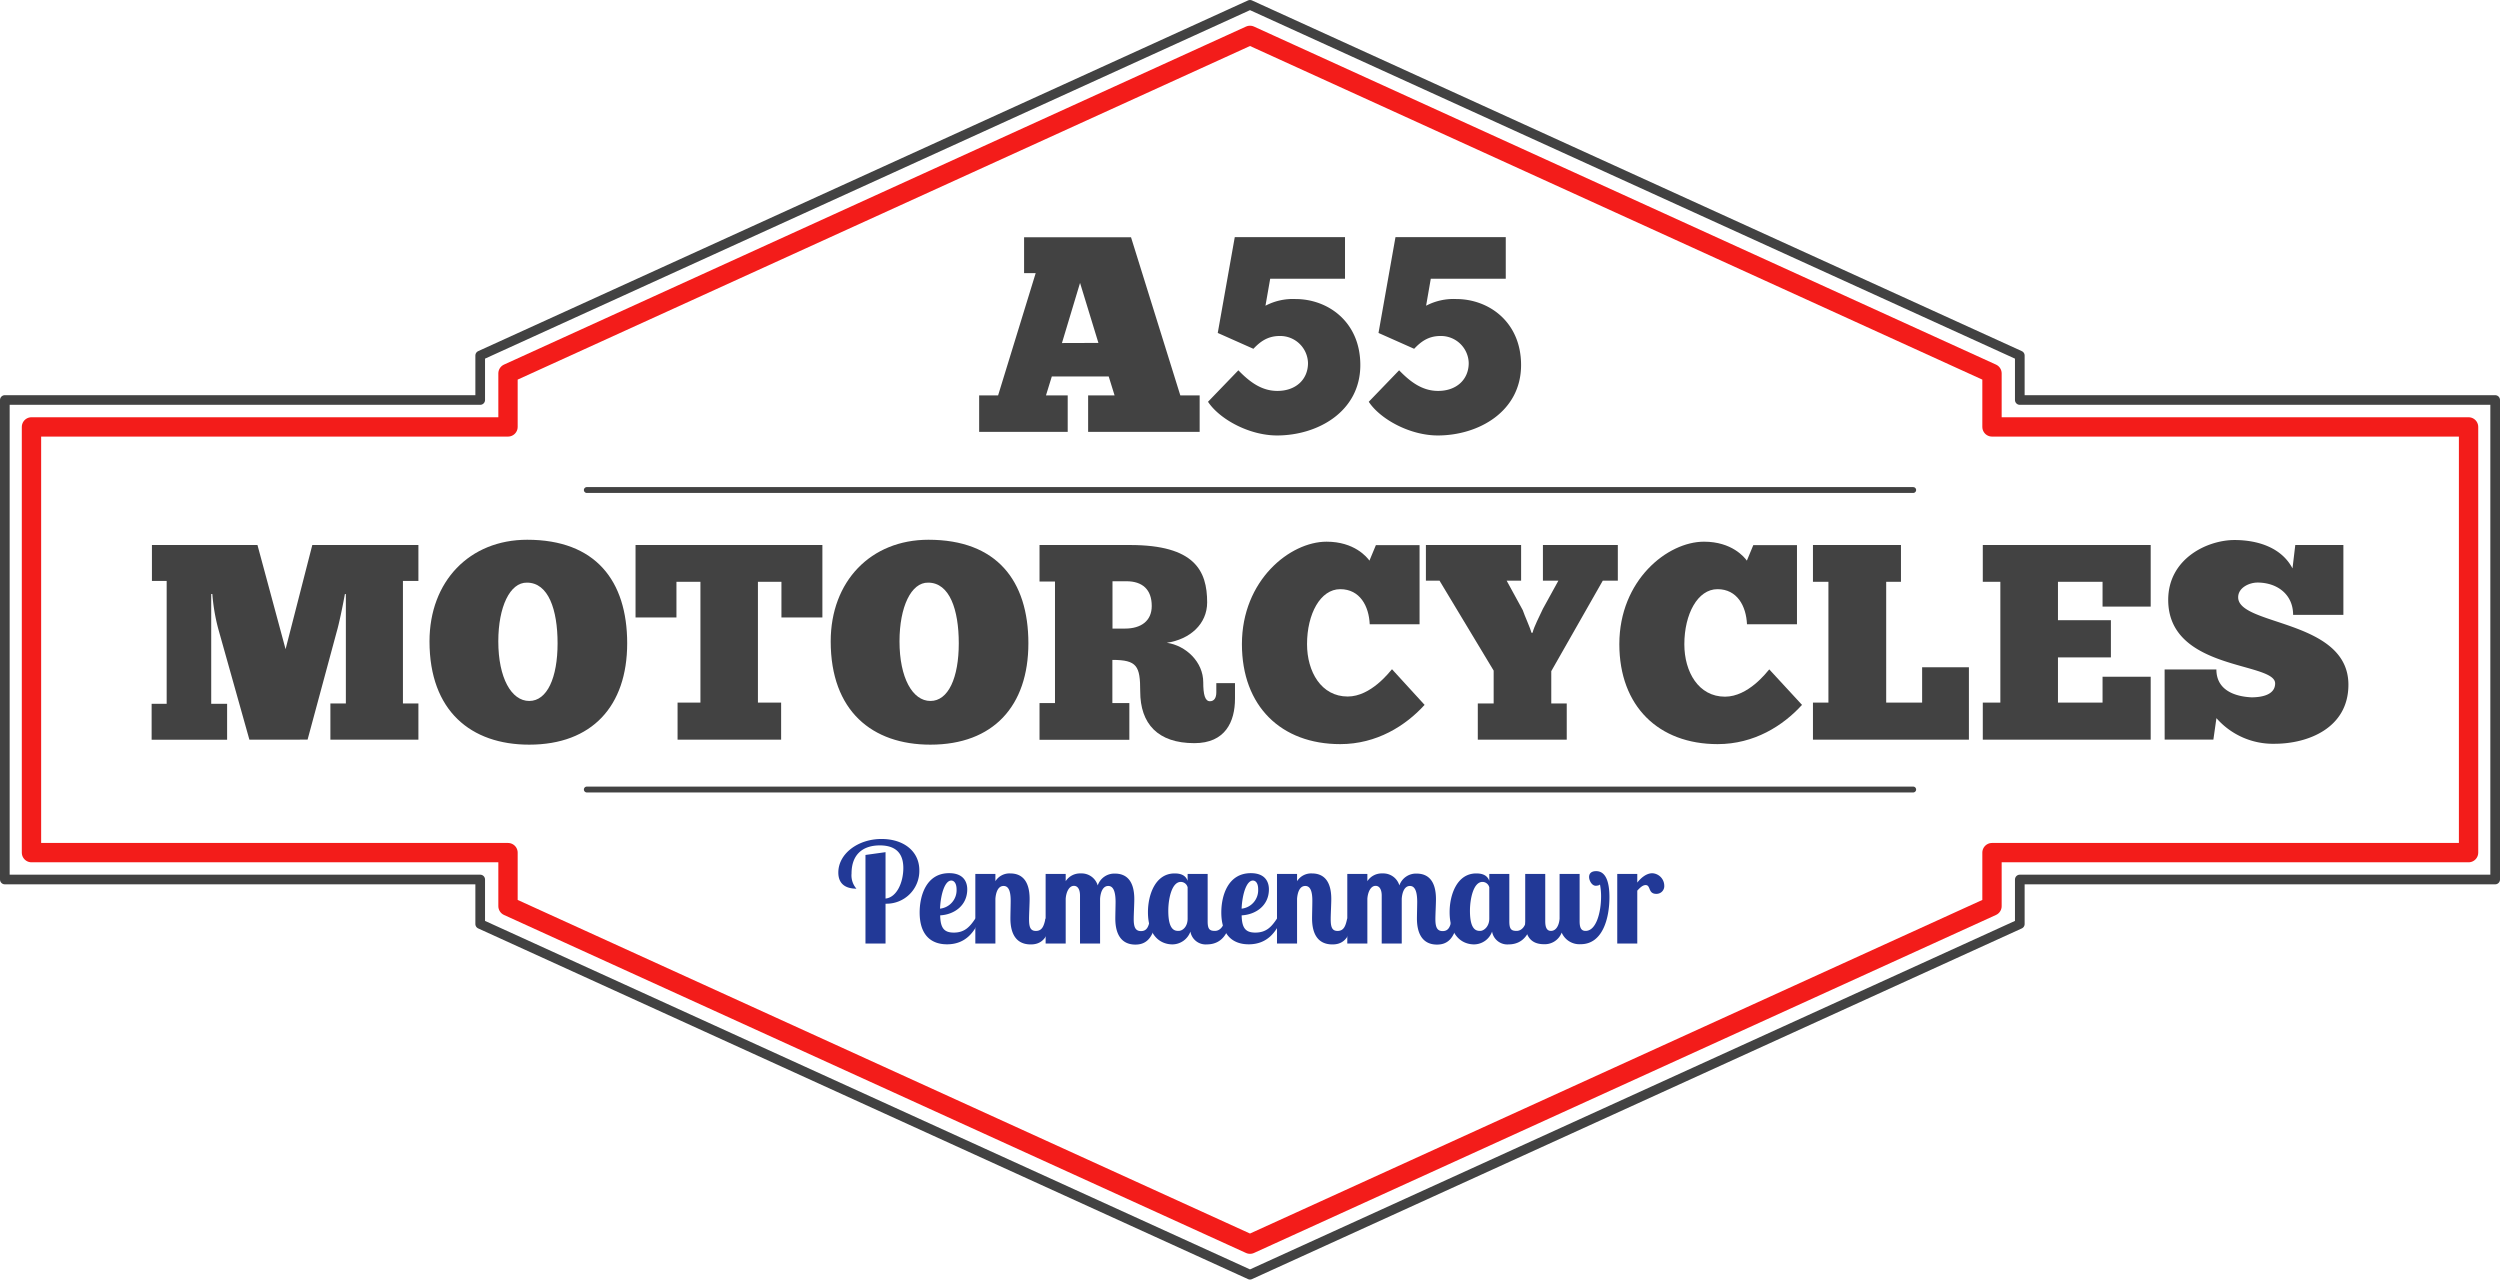 <?xml version="1.0" encoding="UTF-8"?> <svg xmlns="http://www.w3.org/2000/svg" viewBox="0 0 646.5 330.89"><defs><style>.cls-1{fill:#223997;}.cls-2,.cls-3{fill:#424242;}.cls-3,.cls-4{stroke:#424242;}.cls-3{stroke-linecap:round;stroke-miterlimit:10;stroke-width:1.52px;}.cls-4,.cls-5{fill:none;stroke-linejoin:round;}.cls-4{stroke-width:2.5px;}.cls-5{stroke:#f31c1a;stroke-width:5px;}</style></defs><title>logo-a55motorcycles-coloured</title><g id="Layer_2" data-name="Layer 2"><g id="ChunkFive_Roman" data-name="ChunkFive Roman"><path class="cls-1" d="M229,220.37v12c2.95-.32,4.6-4.25,4.6-7.88,0-2.34-.68-5.87-6.08-5.87-4.28,0-7.31,2.23-7.31,7.27a5.22,5.22,0,0,0,1.26,3.92c-2.88,0-4.68-1.29-4.68-4.17,0-4.86,5.08-8.68,11.16-8.68,5.83,0,9.79,3.24,9.79,8.1a8.48,8.48,0,0,1-8.56,8.64H229V244h-5.19V221.09Z"></path><path class="cls-1" d="M252.22,237.54h1.23c-1.34,3.31-3.64,6.66-8.54,6.66-4.13,0-7.09-2.38-7.09-8.25,0-4.17,1.62-10.15,7.63-10.15,4.58,0,4.68,3.42,4.68,4.18,0,4.28-3.49,6.55-7,6.73.07,3.2.94,4.46,3.53,4.46C249.52,241.17,250.85,239.59,252.22,237.54ZM246,227.71c-1.62,0-2.73,3.38-2.91,7.27a4.8,4.8,0,0,0,4.28-5C247.36,228.36,246.68,227.71,246,227.71Z"></path><path class="cls-1" d="M259.53,229.11c-1.44,0-2,1.66-2.12,3.32V244h-5.19V226h5.19v1.87a4.29,4.29,0,0,1,3.85-2c2.73,0,5,1.58,5,6.62,0,1.26-.15,3.93-.15,5.15,0,2,.29,3.1,1.77,3.1,1.65,0,2.08-1.34,2.48-3.17h1.51c-.75,5.79-3.2,6.66-5.33,6.66-3.7,0-5.25-2.67-5.25-6.73,0-.87.07-3.42.07-4.36C261.4,230.23,260.72,229.11,259.53,229.11Z"></path><path class="cls-1" d="M286.6,229.11c-1.37,0-2,1.55-2.12,3.32V244h-5.19V231.56c0-1.15-.36-2.48-1.58-2.48s-2,1.55-2.12,3.35V244H270.4V226h5.19v1.87a4.43,4.43,0,0,1,3.92-2,4.34,4.34,0,0,1,4.36,3.1,4.54,4.54,0,0,1,4.46-3.06c2.73,0,5,1.58,5,6.62,0,1.26-.15,3.93-.15,5.15,0,2,.4,3.1,1.88,3.1,1.65,0,2-1.34,2.37-3.17H299c-.75,5.69-3.2,6.66-5.4,6.66-3.6,0-5.18-2.67-5.18-6.73,0-.87.07-3.46.07-4.36C288.47,230.23,287.75,229.11,286.6,229.11Z"></path><path class="cls-1" d="M312.3,226v12.24c0,2,.47,2.49,1.88,2.49s2.41-1.37,2.55-3.17h1.51c-.79,5.87-4.17,6.66-6.12,6.66a4,4,0,0,1-4.28-3.31,5,5,0,0,1-4.64,3.31c-3,0-6.34-2.09-6.34-8.35,0-4.4,1.87-10,6.88-10,1.19,0,2.77.22,3.38,1.91V226Zm-5.18,3.46a1.84,1.84,0,0,0-1.76-1.4c-2.34,0-3.24,4.35-3.24,7.48,0,5.11,1.76,5.19,2.66,5.19,1.05,0,2.34-1.08,2.34-3.17Z"></path><path class="cls-1" d="M330.23,237.54h1.23c-1.33,3.31-3.64,6.66-8.53,6.66-4.14,0-7.1-2.38-7.1-8.25,0-4.17,1.62-10.15,7.64-10.15,4.57,0,4.67,3.42,4.67,4.18,0,4.28-3.49,6.55-7.05,6.73.07,3.2.94,4.46,3.53,4.46C327.53,241.17,328.87,239.59,330.23,237.54ZM324,227.71c-1.62,0-2.74,3.38-2.92,7.27a4.8,4.8,0,0,0,4.28-5C325.37,228.36,324.69,227.71,324,227.71Z"></path><path class="cls-1" d="M337.54,229.11c-1.44,0-2,1.66-2.12,3.32V244h-5.19V226h5.19v1.87a4.3,4.3,0,0,1,3.85-2c2.73,0,5,1.58,5,6.62,0,1.26-.15,3.93-.15,5.15,0,2,.29,3.1,1.77,3.1,1.65,0,2.09-1.34,2.48-3.17h1.51c-.75,5.79-3.2,6.66-5.32,6.66-3.71,0-5.26-2.67-5.26-6.73,0-.87.07-3.42.07-4.36C339.41,230.23,338.73,229.11,337.54,229.11Z"></path><path class="cls-1" d="M364.61,229.11c-1.37,0-2,1.55-2.12,3.32V244h-5.18V231.56c0-1.15-.37-2.48-1.59-2.48s-2,1.55-2.12,3.35V244h-5.19V226h5.19v1.87a4.43,4.43,0,0,1,3.92-2,4.34,4.34,0,0,1,4.36,3.1,4.54,4.54,0,0,1,4.46-3.06c2.73,0,5,1.58,5,6.62,0,1.26-.15,3.93-.15,5.15,0,2,.4,3.1,1.88,3.1,1.65,0,2-1.34,2.37-3.17H377c-.75,5.69-3.2,6.66-5.4,6.66-3.6,0-5.18-2.67-5.18-6.73,0-.87.07-3.46.07-4.36C366.48,230.23,365.76,229.11,364.61,229.11Z"></path><path class="cls-1" d="M390.31,226v12.24c0,2,.47,2.49,1.88,2.49s2.41-1.37,2.55-3.17h1.51c-.79,5.87-4.17,6.66-6.11,6.66a4,4,0,0,1-4.29-3.31,5,5,0,0,1-4.64,3.31c-3,0-6.34-2.09-6.34-8.35,0-4.4,1.87-10,6.88-10,1.19,0,2.77.22,3.38,1.91V226Zm-5.18,3.46a1.84,1.84,0,0,0-1.76-1.4c-2.34,0-3.24,4.35-3.24,7.48,0,5.11,1.76,5.19,2.66,5.19s2.34-1.08,2.34-3.17Z"></path><path class="cls-1" d="M416.2,232c0,5.51-1.77,12.17-7.42,12.17a5,5,0,0,1-4.93-3,4.67,4.67,0,0,1-4.61,3c-3.42,0-4.82-2.2-4.82-5.58V226h5.18v12.24c0,1.8.54,2.49,1.48,2.49,1.3,0,2.09-1.37,2.23-3.17V226h5.18v12.24c0,1.73.44,2.49,1.55,2.49,2.77,0,4-4.86,4-8.93a16,16,0,0,0-.29-3.1c-.07.25-.79.36-1.08.36-1,0-1.73-1.33-1.73-2.27s.62-1.51,1.8-1.51C415.15,225.26,416.2,227.82,416.2,232Z"></path><path class="cls-1" d="M423.4,226v2.23c1-1.26,2.38-2.41,3.89-2.41a3.26,3.26,0,0,1,3.09,3.21,2,2,0,0,1-2.08,2.12c-2.16,0-1.37-2.27-2.74-2.27-.72,0-1.4.61-2.16,1.44V244h-5.18V226Z"></path><path class="cls-2" d="M89.19,153.62c-.58,3.24-1.59,8-2.09,9.65l-7.56,28H64.49l-8.07-28.73a49.51,49.51,0,0,1-1.51-8.93h-.29V182h4.11v9.29H39.21V182H43.1V150.23H39.29v-9.29H66.58l7.27,26.94,6.91-26.94H108.2v9.29h-4v31.69h4v9.36H85.44v-9.36h4v-28.3Z"></path><path class="cls-2" d="M111.07,165.86c0-15.55,10.37-26.28,25.27-26.28,17.65,0,25.85,10.58,25.85,26.78s-9.07,26.21-25.34,26.21C121.8,192.57,111.07,183.86,111.07,165.86Zm33.12.5c0-8.71-2.37-15.69-7.92-15.69-4.39-.08-7.41,6.26-7.41,15.19,0,9.43,3.38,15.41,8,15.41S144.19,175.29,144.19,166.36Z"></path><path class="cls-2" d="M212.67,159.67H202.08v-9.22H196V181.7h6v9.58H175.22V181.7h5.91V150.45h-6.2v9.22H164.35V140.94h48.32Z"></path><path class="cls-2" d="M214.82,165.86c0-15.55,10.37-26.28,25.28-26.28,17.64,0,25.84,10.58,25.84,26.78s-9.07,26.21-25.34,26.21C225.55,192.57,214.82,183.86,214.82,165.86Zm33.12.5c0-8.71-2.37-15.69-7.92-15.69-4.39-.08-7.41,6.26-7.41,15.19,0,9.43,3.38,15.41,8,15.41S247.94,175.29,247.94,166.36Z"></path><path class="cls-2" d="M292.22,140.94c16.71,0,19.95,6.63,19.95,14.84,0,5.61-4.47,9.57-10.44,10.44,5,.72,9.43,5,9.43,10.22,0,3.1.43,4.9,1.73,4.9,1.08,0,1.65-.86,1.65-2.3v-2.38h4.83v4c0,6-2.52,11.52-10.51,11.52-9.44,0-14-5-14-13.39,0-6.55-.8-8.14-7.2-8.14v11.16h4.39v9.51H268.82v-9.51h4V150.38h-4v-9.44Zm-4.53,21.61h3.24c4.17,0,6.91-2,6.91-5.84,0-4.24-2.38-6.4-6.55-6.4h-3.6Z"></path><path class="cls-2" d="M368.4,182.28c-4.9,5.4-12.39,10.15-21.82,10.15-15.26,0-25.42-9.79-25.42-25.85,0-16.56,12.46-26.5,21.89-26.5,7.2,0,10.44,4,11.09,4.9l1.66-4h11.3v20.45H354.21c-.21-4.68-2.52-9.07-7.63-9.07S338,158.73,338,166.58c0,7.13,3.67,13.54,10.52,13.54,6,0,10.8-6.34,11.45-7.06Z"></path><path class="cls-2" d="M396.33,163.63c.29-1.44,1.88-4.47,2.67-6.2l4-7.27h-4v-9.22h19.37v9.22h-3.89l-13.32,23.4v8.36h4v9.36h-23v-9.36h4.1v-8.5l-14-23.26h-3.52v-9.22h24.62v9.22h-3.74l4.17,7.63c.44,1.37,1.95,4.61,2.24,5.84Z"></path><path class="cls-2" d="M466,182.28c-4.9,5.4-12.39,10.15-21.82,10.15-15.26,0-25.42-9.79-25.42-25.85,0-16.56,12.46-26.5,21.89-26.5,7.2,0,10.44,4,11.09,4.9l1.66-4h11.3v20.45H451.77c-.21-4.68-2.52-9.07-7.63-9.07s-8.57,6.41-8.57,14.26c0,7.13,3.67,13.54,10.51,13.54,6.05,0,10.81-6.34,11.45-7.06Z"></path><path class="cls-2" d="M491.59,140.94v9.51h-3.82V181.7h9.29v-9.14h12.1v18.72H468.83V181.7h4V150.45h-4v-9.51Z"></path><path class="cls-2" d="M556.17,140.94v15.92H543.72v-6.41H532.19v9.94h13.69V170H532.19V181.7h11.53V175h12.45v16.28H512.75V181.7h4.54V150.45h-4.54v-9.51Z"></path><path class="cls-2" d="M559.77,173.13h13.39c0,6.05,6.05,7.06,9.07,7.2,2.52,0,6.12-.57,6.12-3.6,0-5.61-27.65-3.24-27.65-21.6,0-10.66,10.09-15.48,17.14-15.48,6,0,12.17,1.94,15,7.34l.72-6.05H606V159H593c0-5.33-4.17-8.35-9.21-8.35-2.09,0-5,1.29-5,3.81,0,7.42,28.51,5.69,28.51,22.61,0,11.24-10.51,15.27-19.08,15.27a19.43,19.43,0,0,1-15.05-6.63l-.79,5.55h-12.6Z"></path><line class="cls-3" x1="151.75" y1="126.72" x2="494.75" y2="126.72"></line><line class="cls-3" x1="151.75" y1="204.17" x2="494.75" y2="204.17"></line><path class="cls-2" d="M281.39,111.68v-9.43h6.84l-1.52-4.9H272l-1.51,4.9h5.62v9.43h-22.9v-9.43h4.9l9.72-31.62h-3V61.35h27.65l12.75,40.9h5v9.43Zm2.66-23L279.3,73.16l-4.68,15.55Z"></path><path class="cls-2" d="M327.25,79.06A15.24,15.24,0,0,1,335,77.33c8.43,0,16.78,5.91,16.78,17.07,0,12.09-11.09,18.21-21.53,18.21-7.27,0-14.9-4.24-17.86-8.71l7.85-8.14c2.81,2.89,5.91,5.33,10.08,5.33,4.83,0,7.93-3,7.93-7.2a7.18,7.18,0,0,0-7.35-7c-3.31,0-5.26,1.73-6.77,3.31l-9.22-4.1,4.4-24.77h28.51V72.08H328.47Z"></path><path class="cls-2" d="M368.79,79.06a15.25,15.25,0,0,1,7.78-1.73c8.42,0,16.78,5.91,16.78,17.07,0,12.09-11.09,18.21-21.53,18.21-7.28,0-14.91-4.24-17.86-8.71l7.85-8.14c2.81,2.89,5.9,5.33,10.08,5.33,4.82,0,7.92-3,7.92-7.2a7.17,7.17,0,0,0-7.35-7c-3.31,0-5.25,1.73-6.76,3.31l-9.22-4.1,4.39-24.77h28.52V72.08H370Z"></path><g id="Border"><polygon class="cls-4" points="645.25 103.44 522.32 103.44 522.32 91.94 323.25 1.25 124.18 91.94 124.18 103.44 1.25 103.44 1.25 227.44 124.18 227.44 124.18 238.95 323.25 329.64 522.32 238.95 522.32 227.44 645.25 227.44 645.25 103.44"></polygon><polygon class="cls-5" points="638.37 110.4 515.13 110.4 515.13 96.56 323.25 9.15 131.37 96.56 131.37 110.4 8.14 110.4 8.14 220.49 131.37 220.49 131.37 234.33 323.25 321.74 515.13 234.33 515.13 220.49 638.37 220.49 638.37 110.4"></polygon></g></g></g></svg> 